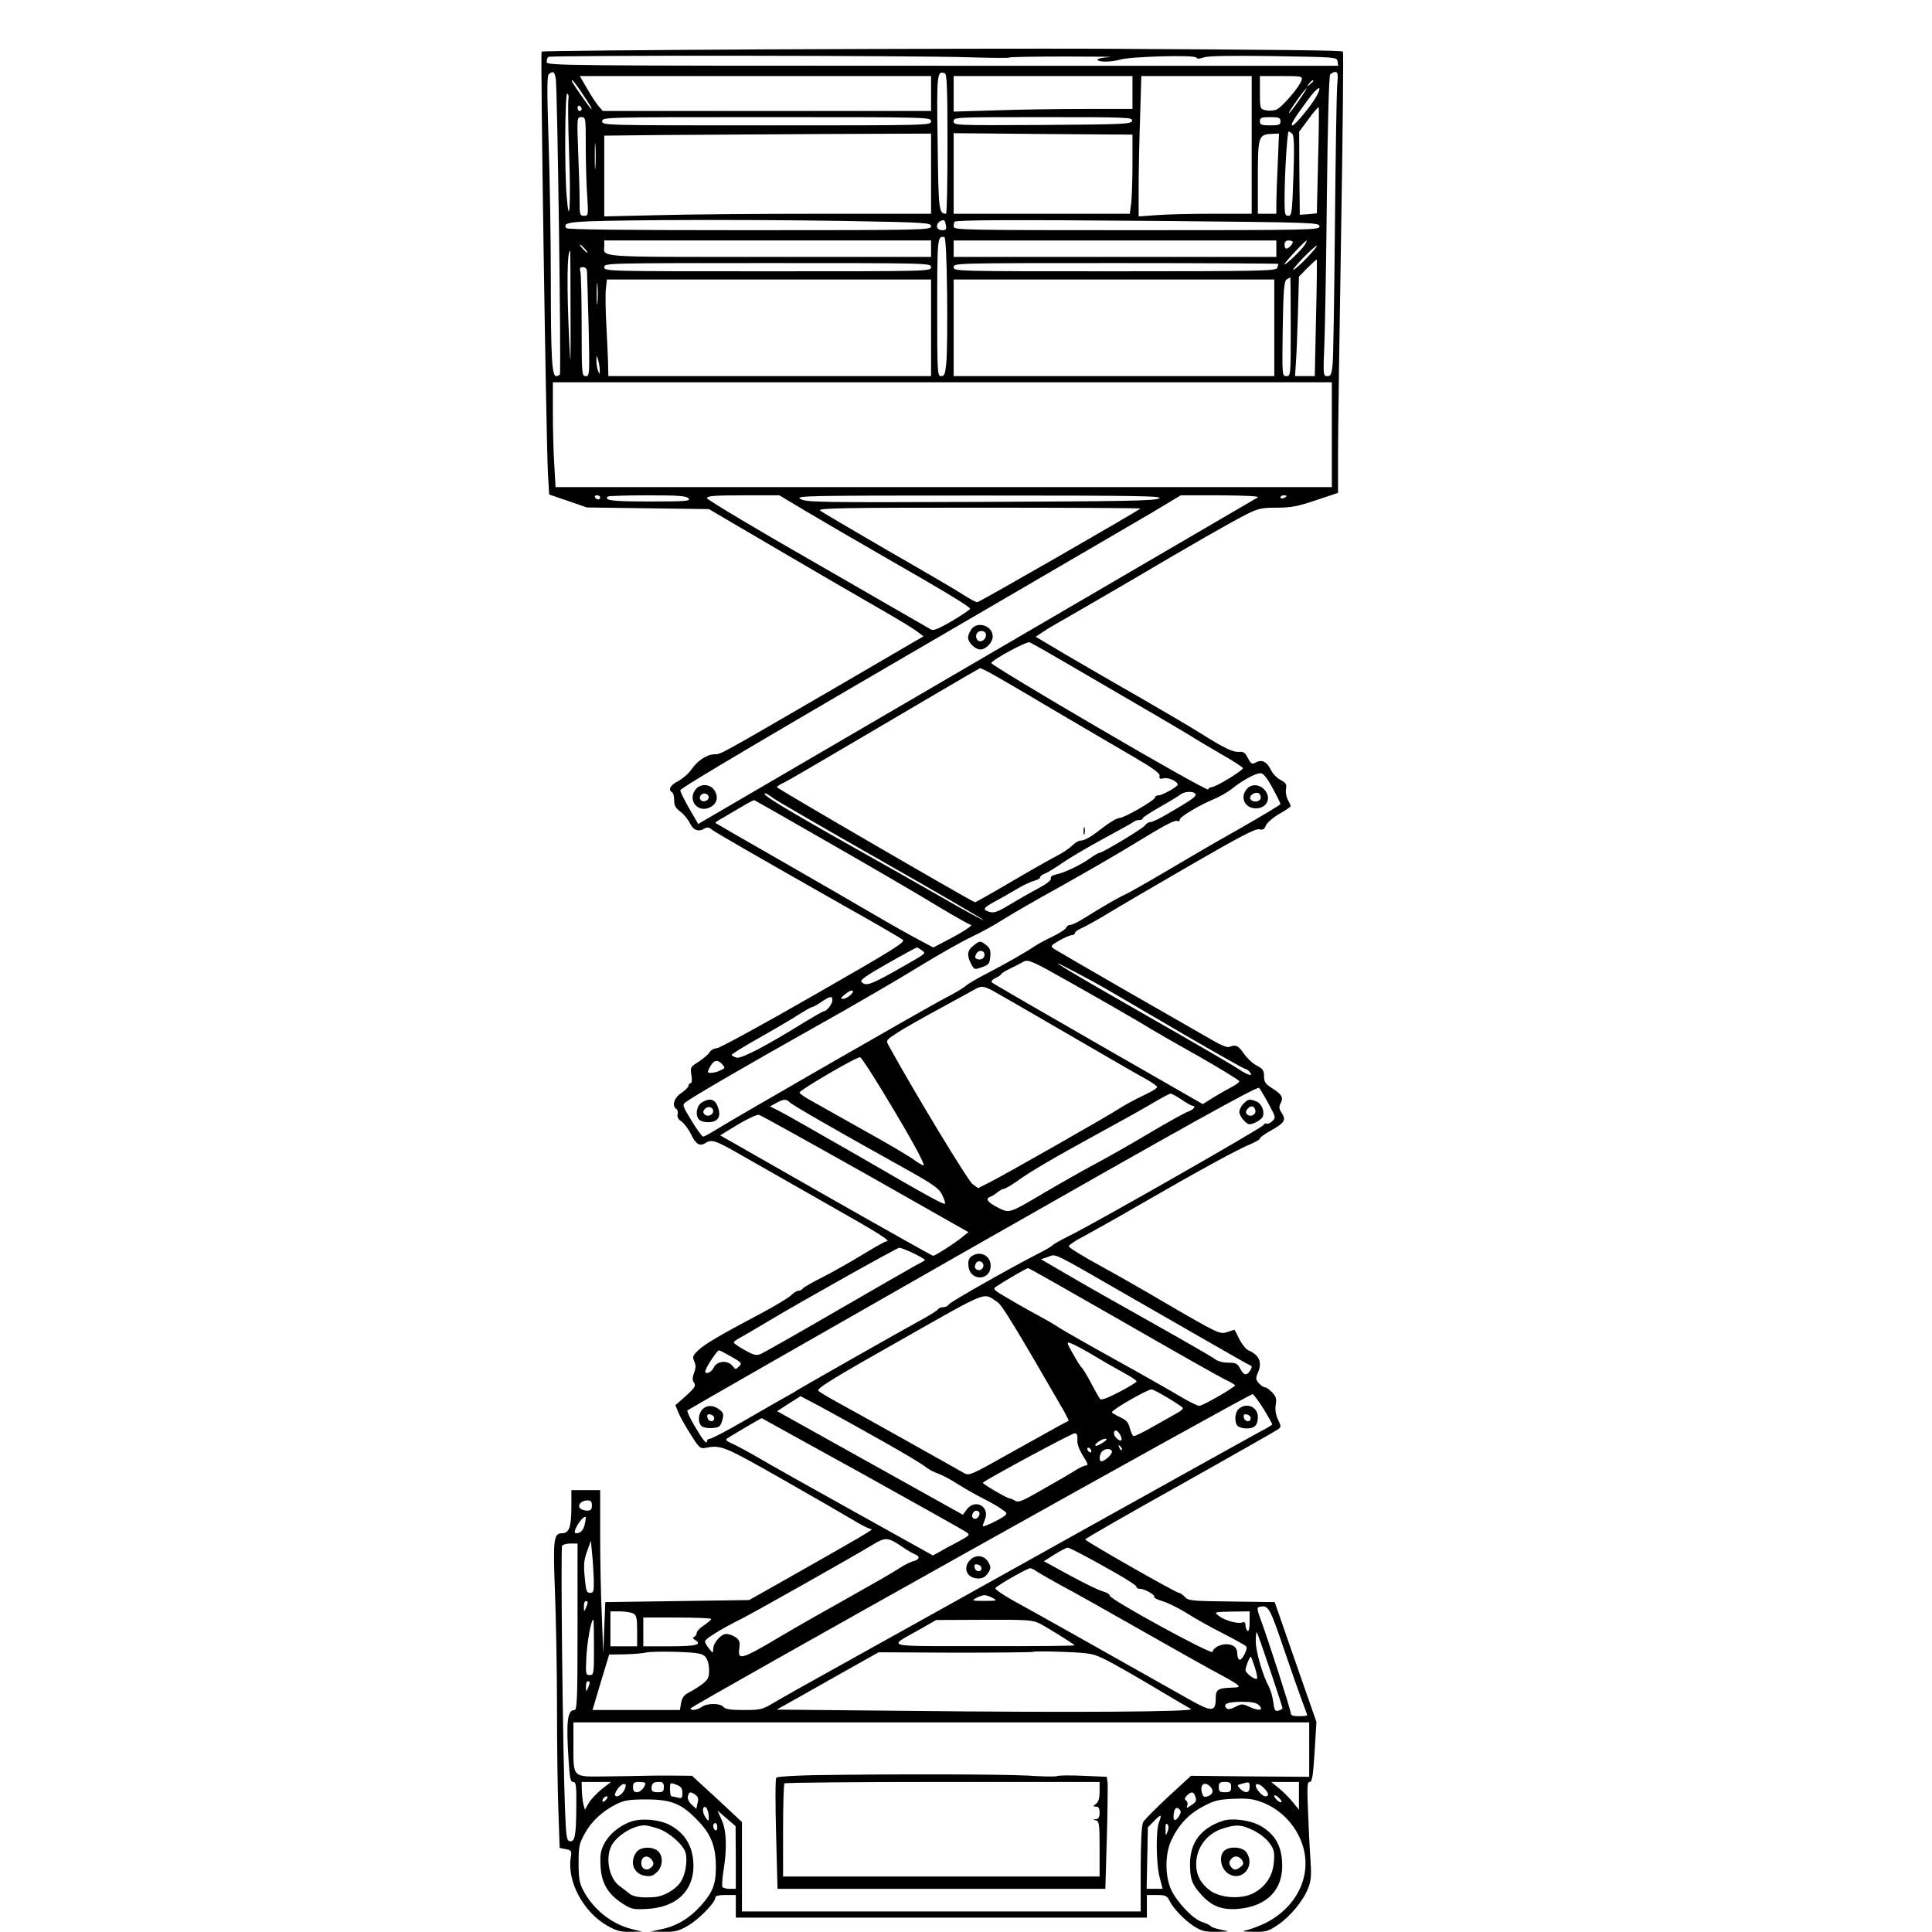 <?xml version="1.0" encoding="UTF-8" standalone="yes"?>
<svg version="1.0" xmlns="http://www.w3.org/2000/svg" width="100mm" height="100mm" viewBox="0 0 828 940" preserveAspectRatio="xMidYMid meet">
  <g transform="translate(0,940) scale(0.1,-0.1)" fill="#000000" stroke="none">
    <path d="M3208 9160 c-619 -3 -1129 -8 -1133 -11 -6 -7 22 -1882 31 -2055 l6
-100 91 -31 92 -32 297 -4 297 -4 348 -204 c191 -112 413 -241 492 -286 79
-45 157 -93 174 -106 l30 -23 -439 -256 c-558 -324 -547 -318 -577 -318 -37 0
-84 -31 -113 -74 -14 -20 -43 -45 -64 -56 -39 -20 -51 -42 -30 -55 6 -3 10
-21 10 -39 0 -24 7 -38 30 -55 17 -12 38 -38 47 -57 17 -35 43 -43 73 -24 10
6 20 5 30 -4 15 -13 211 -126 675 -389 132 -74 248 -142 257 -149 15 -11 -37
-44 -432 -270 -247 -142 -460 -258 -472 -258 -13 0 -29 -9 -36 -20 -6 -11 -31
-31 -53 -46 -40 -25 -41 -27 -35 -65 4 -24 2 -39 -4 -39 -5 0 -10 -6 -10 -12
0 -7 -16 -23 -35 -36 -35 -22 -48 -63 -24 -78 6 -3 8 -15 6 -25 -4 -13 3 -25
18 -35 13 -9 34 -36 46 -61 24 -50 43 -62 70 -45 31 20 47 15 163 -51 61 -35
249 -142 418 -238 277 -157 328 -189 299 -189 -5 0 -56 -29 -114 -64 -58 -36
-146 -85 -195 -110 -50 -25 -93 -50 -97 -56 -3 -5 -12 -10 -20 -10 -8 0 -24
-10 -37 -23 -13 -12 -77 -51 -143 -86 -206 -109 -279 -152 -309 -182 -26 -25
-28 -31 -18 -53 8 -18 8 -32 -1 -55 -9 -24 -9 -36 0 -49 10 -14 4 -24 -39 -63
l-52 -46 14 -34 c7 -19 34 -67 59 -106 43 -69 48 -73 76 -67 73 14 87 9 380
-158 160 -91 317 -182 350 -202 33 -20 67 -36 75 -36 13 0 -45 -34 -455 -266
l-140 -79 -350 -5 -350 -5 -5 -125 -5 -125 -7 184 c-5 101 -8 280 -8 398 l0
213 -70 0 -70 0 0 -79 c0 -100 -11 -131 -45 -131 -41 0 -45 -27 -35 -281 5
-129 10 -385 10 -569 0 -184 3 -413 7 -508 l6 -173 30 -6 c27 -5 29 -8 24 -41
-19 -115 61 -265 177 -331 44 -25 64 -31 112 -30 l59 1 -50 12 c-98 24 -187
94 -237 188 -19 36 -23 59 -23 133 0 81 3 95 30 144 33 60 86 109 154 143 39
19 62 23 146 23 122 0 173 -21 252 -105 64 -66 86 -126 86 -225 0 -84 -16
-123 -74 -188 -54 -60 -117 -98 -189 -113 l-55 -12 65 -1 c54 -1 73 4 116 29
53 30 134 113 134 136 0 10 15 14 50 14 l50 0 0 -55 0 -55 1000 0 1000 0 0 55
0 55 48 0 c42 0 50 -4 60 -24 17 -38 73 -97 121 -128 38 -24 55 -28 110 -27
66 1 66 1 22 10 -25 5 -47 13 -50 17 -3 5 -22 14 -43 21 -45 15 -122 96 -151
159 -29 67 -29 170 1 236 34 75 84 129 154 166 54 29 75 35 148 38 69 3 96 0
141 -17 76 -29 141 -88 178 -163 79 -157 11 -336 -161 -424 -27 -13 -65 -28
-85 -33 -35 -8 -33 -9 27 -10 59 -1 70 2 118 34 61 42 123 117 147 179 14 35
16 63 11 138 -4 51 -9 157 -12 236 -5 119 -4 142 8 142 12 0 17 31 24 146 l9
146 -102 292 -101 291 -210 3 c-194 2 -211 4 -227 22 -10 11 -23 20 -29 20
-14 0 -456 252 -456 260 0 4 207 123 460 264 253 142 467 264 477 271 17 12
17 15 1 48 -11 24 -15 48 -11 72 5 29 1 41 -17 60 -13 14 -29 25 -35 25 -7 0
-20 9 -30 20 -15 17 -16 24 -7 46 25 54 11 90 -44 114 -12 5 -31 29 -44 54
-12 25 -23 46 -24 46 -2 0 -17 -5 -34 -11 -27 -9 -39 -6 -105 29 -41 22 -135
76 -208 119 -74 44 -207 120 -296 169 -90 49 -163 94 -163 100 0 6 33 29 73
49 39 21 171 95 292 165 263 152 464 262 523 285 23 10 42 21 42 26 0 5 25 23
56 40 65 37 72 50 50 84 -13 20 -14 30 -6 46 16 29 7 44 -40 74 -34 21 -40 31
-40 59 0 28 -6 36 -36 52 -20 10 -48 37 -63 59 -27 39 -39 44 -71 31 -9 -4
-47 12 -90 38 -41 24 -225 129 -408 234 -183 105 -342 198 -353 205 -19 14
-18 16 25 41 24 14 52 26 60 26 9 0 16 5 16 11 0 5 15 16 34 24 18 8 74 39
122 68 49 30 230 136 403 236 242 140 320 181 338 176 18 -4 25 0 32 19 6 13
34 38 65 56 31 17 56 35 56 38 -1 4 -7 18 -15 32 -7 14 -11 37 -8 52 4 22 0
29 -26 43 -18 9 -39 31 -48 50 -19 39 -43 51 -72 36 -21 -12 -24 -9 -47 34 -7
13 -19 19 -34 17 -30 -3 -72 17 -185 88 -49 31 -187 112 -305 180 -118 67
-279 161 -358 207 l-143 85 33 22 c18 13 76 47 128 76 52 30 192 111 310 180
289 171 482 281 557 319 55 27 72 31 145 31 68 0 102 6 190 36 l108 36 0 191
c0 106 7 588 15 1071 8 484 12 882 9 885 -6 6 -274 9 -1184 14 -250 1 -962 0
-1582 -3z m957 -39 c99 -3 182 -4 185 -1 3 3 127 5 275 5 149 0 244 -1 213 -3
-32 -2 -58 -7 -58 -12 0 -13 66 -13 110 0 51 15 361 24 370 10 4 -7 16 -7 38
1 22 7 128 9 339 6 304 -5 308 -5 311 -26 l3 -21 -1925 0 c-1862 0 -1926 1
-1926 18 0 10 3 22 7 25 8 9 1814 7 2058 -2z m-2021 -103 c8 -39 27 -1428 20
-1440 -3 -4 -11 -8 -18 -8 -21 0 -26 94 -26 474 0 193 -5 495 -11 670 -8 260
-8 321 3 327 21 14 25 11 32 -23z m1906 -319 c0 -186 -3 -339 -7 -339 -35 1
-37 14 -41 345 -5 338 -3 353 35 338 10 -4 13 -70 13 -344z m1896 284 c-3 -38
-8 -345 -11 -683 -3 -338 -8 -641 -11 -672 -5 -50 -9 -58 -26 -58 -20 0 -21 4
-14 163 3 89 9 416 12 727 4 352 10 570 16 578 6 6 17 12 25 12 12 0 14 -12 9
-67z m-1976 -38 l0 -85 -798 0 -799 0 -20 23 c-11 12 -36 50 -56 85 l-36 62
854 0 855 0 0 -85z m980 5 l0 -80 -232 0 c-128 0 -324 -3 -435 -7 l-203 -6 0
86 0 87 435 0 435 0 0 -80z m580 -255 l0 -335 -192 0 c-106 0 -230 -3 -275 -7
l-83 -6 0 139 c0 76 3 230 7 342 l6 202 269 0 268 0 0 -335z m243 316 c-8 -32
-97 -135 -124 -145 -15 -5 -38 -6 -53 -2 -25 6 -26 8 -26 86 l0 80 104 0 c98
0 104 -1 99 -19z m-3505 -58 c47 -71 54 -83 49 -83 -2 0 -22 26 -44 58 -48 69
-56 82 -49 82 3 0 23 -26 44 -57z m3562 53 c0 -2 -8 -10 -17 -17 -16 -13 -17
-12 -4 4 13 16 21 21 21 13z m16 -73 c-23 -43 -105 -143 -117 -143 -13 0 3 27
74 124 49 66 74 78 43 19z m-87 -23 c-23 -33 -44 -60 -46 -60 -5 0 4 15 45 73
19 26 36 47 39 47 2 0 -15 -27 -38 -60z m-3553 12 c-3 -10 -2 -132 3 -272 9
-245 1 -365 -12 -204 -11 129 -8 506 3 499 6 -4 8 -14 6 -23z m64 -53 c0 -5
-4 -9 -10 -9 -5 0 -10 7 -10 16 0 8 5 12 10 9 6 -3 10 -10 10 -16z m3583 -251
l-6 -256 -41 -4 -42 -3 -2 202 -1 202 45 61 c25 34 47 60 50 58 2 -3 1 -120
-3 -260z m-3563 70 c0 -79 3 -187 7 -240 6 -96 5 -98 -15 -98 -21 0 -22 5 -22
73 0 41 -3 149 -7 240 -6 166 -6 167 15 167 22 0 22 -3 22 -142z m1680 122 c0
-20 -7 -20 -800 -20 -793 0 -800 0 -800 20 0 20 7 20 800 20 793 0 800 0 800
-20z m978 3 c-3 -17 -33 -18 -436 -21 -427 -2 -432 -2 -432 18 0 20 6 20 436
20 409 0 435 -1 432 -17z m722 -3 c0 -17 -7 -20 -50 -20 -43 0 -50 3 -50 20 0
17 7 20 50 20 43 0 50 -3 50 -20z m59 -63 c7 -10 9 -71 4 -205 -6 -178 -8
-192 -25 -192 -16 0 -18 9 -18 78 0 127 13 332 20 332 4 0 13 -6 19 -13z
m-1759 -192 l0 -195 -538 0 c-296 0 -654 -3 -795 -7 l-257 -6 0 196 0 197 268
3 c147 1 504 3 795 5 l527 2 0 -195z m980 50 c0 -77 -3 -164 -6 -192 l-7 -53
-428 0 -429 0 0 196 0 196 435 -4 435 -3 0 -140z m707 3 c-4 -79 -7 -167 -7
-195 l0 -53 -45 0 -45 0 0 159 c0 223 1 227 74 230 l29 1 -6 -142z m-3320 -20
c-2 -29 -3 -6 -3 52 0 58 1 81 3 53 2 -29 2 -77 0 -105z m1211 -263 c402 -7
422 -9 422 -26 0 -18 -28 -19 -884 -19 -604 0 -887 3 -891 10 -20 32 12 35
472 39 252 2 648 0 881 -4z m494 -20 c4 -21 1 -25 -18 -25 -38 0 -31 44 7 49
4 1 9 -10 11 -24z m1046 20 c746 -7 772 -8 772 -26 0 -18 -26 -19 -890 -19
-856 0 -890 1 -890 18 0 10 2 21 4 23 10 9 269 10 1004 4z m-1040 -346 c2
-145 0 -297 -3 -336 -6 -63 -9 -73 -26 -73 -18 0 -19 12 -19 334 0 338 1 350
35 342 6 -2 11 -102 13 -267z m-78 211 l0 -40 -789 0 c-863 0 -801 -4 -801 56
l0 24 795 0 795 0 0 -40z m1680 0 l0 -40 -785 0 -785 0 0 40 0 40 785 0 785 0
0 -40z m80 32 c0 -4 -5 -13 -12 -20 -18 -18 -28 -15 -28 8 0 13 7 20 20 20 11
0 20 -4 20 -8z m61 -9 c-13 -25 -101 -109 -101 -98 0 8 100 115 108 115 1 0
-2 -8 -7 -17z m-3506 -23 c10 -11 16 -20 13 -20 -3 0 -13 9 -23 20 -10 11 -16
20 -13 20 3 0 13 -9 23 -20z m3518 -40 c-26 -28 -57 -56 -68 -62 -11 -6 9 19
44 56 76 77 95 82 24 6z m-3587 -272 c1 -254 0 -278 -6 -148 -13 274 -11 450
4 450 1 0 2 -136 2 -302z m3627 -26 l-6 -282 -48 0 -48 0 4 63 c3 34 7 143 10
241 l5 180 42 43 c23 23 43 41 45 40 1 -2 0 -130 -4 -285z m-1873 248 c0 -20
-7 -20 -795 -20 -788 0 -795 0 -795 20 0 20 7 20 795 20 788 0 795 0 795 -20z
m1690 16 c0 -2 -3 -11 -6 -20 -6 -14 -84 -16 -790 -16 -777 0 -784 0 -784 20
0 20 7 20 790 20 435 0 790 -2 790 -4z m-3364 -38 c1 -13 4 -132 8 -265 5
-236 5 -243 -14 -243 -19 0 -20 8 -20 243 0 133 -3 252 -6 265 -5 17 -2 22 12
22 13 0 20 -8 20 -22z m51 -150 c-2 -24 -4 -5 -4 42 0 47 2 66 4 43 2 -24 2
-62 0 -85z m3373 -118 c0 -237 0 -240 -21 -240 -21 0 -21 2 -18 230 3 192 7
232 19 240 8 5 16 10 18 10 1 0 2 -108 2 -240z m-1750 -5 l0 -235 -785 0 -785
0 -1 43 c0 23 -4 109 -8 190 -5 82 -6 168 -3 193 l5 44 788 0 789 0 0 -235z
m1670 0 l0 -235 -780 0 -780 0 0 235 0 235 780 0 780 0 0 -235z m-3282 -205
c1 -23 0 -23 -8 -5 -5 11 -8 34 -8 50 0 29 0 29 8 5 4 -14 8 -36 8 -50z m3562
-315 l0 -255 -1888 0 -1889 0 -6 107 c-4 58 -7 173 -7 255 l0 148 1895 0 1895
0 0 -255z m-3560 -305 c0 -5 -4 -10 -9 -10 -6 0 -13 5 -16 10 -3 6 1 10 9 10
9 0 16 -4 16 -10z m430 -5 c11 -13 -11 -15 -188 -15 -182 0 -224 5 -205 24 3
3 91 6 193 6 155 0 190 -3 200 -15z m574 -64 c72 -43 239 -140 371 -216 300
-172 425 -247 425 -257 0 -4 -39 -30 -87 -59 -64 -37 -91 -49 -103 -42 -8 5
-257 148 -552 318 -296 169 -538 314 -538 321 0 11 34 14 176 14 l176 0 132
-79z m1715 64 c-21 -12 -168 -14 -870 -17 -781 -3 -846 -2 -874 14 -28 16 16
17 870 17 779 0 897 -2 874 -14z m481 5 c-8 -5 -624 -364 -1369 -799 l-1354
-790 -44 76 c-24 42 -43 81 -43 88 0 11 410 253 1570 928 316 184 640 373 720
420 l145 87 195 0 c120 -1 189 -4 180 -10z m140 6 c0 -2 -7 -6 -15 -10 -8 -3
-15 -1 -15 4 0 6 7 10 15 10 8 0 15 -2 15 -4z m-711 -60 c-13 -13 -784 -456
-794 -456 -7 0 -38 17 -71 38 -32 21 -198 118 -369 216 -170 99 -317 185 -325
192 -12 12 110 14 775 14 433 0 786 -2 784 -4z m-389 -736 c355 -206 637 -371
653 -383 10 -6 66 -40 125 -74 58 -33 108 -65 109 -70 4 -10 -132 -93 -152
-93 -7 0 -15 -5 -17 -11 -2 -6 -241 128 -531 298 -290 169 -526 312 -524 317
6 17 171 106 187 101 8 -4 75 -41 150 -85z m-348 -61 c23 -12 161 -92 307
-179 146 -86 325 -191 396 -232 97 -57 129 -80 127 -93 -3 -14 1 -16 20 -12
23 6 68 -15 68 -31 0 -10 -76 -52 -94 -52 -9 0 -16 -4 -16 -10 0 -13 -150
-100 -174 -100 -11 0 -45 -20 -75 -43 -64 -50 -93 -67 -115 -67 -8 0 -26 -11
-39 -24 -14 -13 -46 -36 -73 -49 -27 -14 -127 -70 -222 -126 -95 -56 -175
-101 -178 -101 -10 0 -964 554 -964 560 0 4 15 14 34 22 19 9 159 91 312 181
320 189 638 375 642 376 1 1 21 -8 44 -20z m1380 -564 c21 -38 38 -73 38 -77
0 -4 -89 -57 -197 -119 -109 -61 -268 -154 -354 -205 -86 -51 -176 -102 -200
-114 -40 -18 -100 -53 -215 -124 -23 -14 -48 -26 -57 -26 -8 0 -17 -6 -20 -14
-3 -8 -32 -26 -64 -42 -32 -15 -69 -35 -83 -44 -54 -36 -149 -90 -234 -134
-49 -25 -99 -54 -110 -65 -12 -10 -54 -35 -95 -56 -67 -33 -1043 -594 -1133
-651 -21 -13 -42 -24 -47 -24 -5 0 -31 35 -56 77 -45 73 -46 78 -28 91 37 28
306 184 623 362 179 100 406 232 505 293 99 61 216 127 261 148 44 21 113 58
151 83 39 25 167 99 285 164 118 66 274 156 347 201 162 99 209 124 221 116 6
-3 10 0 10 7 0 14 96 71 169 101 24 10 61 31 82 47 57 46 122 80 144 78 13 -2
32 -26 57 -73z m-375 -30 c3 -11 -21 -28 -133 -93 -38 -23 -78 -42 -87 -42 -9
0 -20 -7 -24 -14 -8 -15 -210 -136 -225 -136 -5 0 -25 -12 -46 -27 -43 -31
-122 -69 -165 -78 -18 -4 -27 -11 -24 -19 3 -8 -21 -27 -66 -51 -40 -21 -100
-56 -135 -77 -63 -38 -78 -43 -106 -32 -26 10 -19 19 37 49 28 15 77 43 107
61 30 18 67 35 83 39 15 4 27 11 27 16 0 5 10 13 23 18 13 5 52 29 88 54 35
24 125 77 199 117 74 40 139 76 145 81 5 5 17 9 27 9 10 0 18 4 18 9 0 4 38
29 84 55 46 26 92 54 102 62 21 15 66 15 71 -1z m-2054 -19 c18 -13 256 -151
529 -306 274 -156 496 -285 494 -287 -2 -2 -93 47 -202 110 -110 63 -291 166
-404 229 -368 207 -485 278 -456 278 4 0 22 -11 39 -24z m277 -220 c201 -115
434 -251 519 -303 85 -51 159 -93 165 -93 14 -1 -51 -42 -126 -80 l-57 -30
-73 39 c-40 21 -138 76 -218 123 -80 47 -284 165 -455 263 -170 97 -312 179
-314 181 -2 2 11 11 29 21 18 10 60 35 94 55 33 20 63 36 66 35 3 -1 170 -96
370 -211z m445 -520 c22 -16 31 -9 -138 -105 -112 -62 -134 -70 -155 -49 -9 9
20 30 126 90 75 43 140 78 143 78 3 0 14 -6 24 -14z m710 -149 c88 -50 184
-104 213 -121 29 -17 65 -38 81 -47 15 -8 50 -29 77 -45 27 -17 142 -84 257
-148 114 -65 207 -122 207 -127 0 -4 -15 -16 -32 -25 -18 -9 -59 -32 -90 -51
l-56 -35 -509 292 c-279 160 -512 295 -517 300 -5 5 2 14 17 21 15 7 27 15 27
18 0 4 21 17 48 30 26 13 54 27 62 32 23 12 43 3 215 -94z m210 -52 c50 -29
214 -125 366 -214 152 -88 281 -161 286 -161 6 0 16 -7 23 -15 21 -25 -7 -18
-53 13 -23 16 -224 133 -447 260 -393 224 -539 313 -355 216 50 -26 131 -70
180 -99z m-577 6 c20 -11 186 -106 369 -213 182 -106 354 -205 382 -220 28
-16 51 -32 51 -37 0 -6 -30 -24 -67 -41 -38 -18 -88 -45 -113 -61 -64 -42
-554 -320 -628 -358 l-63 -32 -27 20 c-22 15 -284 448 -410 677 -12 22 -9 25
45 60 32 21 128 75 213 121 85 47 162 88 170 93 23 13 38 12 78 -9z m-678 -5
c0 -12 -33 -36 -48 -36 -14 1 -12 5 7 20 21 19 41 26 41 16z m-100 -43 c0 -17
-27 -53 -41 -53 -4 0 -43 -22 -86 -48 -190 -118 -315 -184 -339 -178 -13 4
-24 10 -24 14 1 4 64 43 142 87 78 44 164 95 191 113 27 17 53 32 58 32 4 0
25 11 45 25 43 29 54 31 54 8z m251 -454 c128 -211 204 -349 192 -349 -5 0
-27 13 -49 29 -21 16 -133 82 -249 146 -115 65 -231 130 -256 144 -26 14 -47
30 -49 35 -2 11 280 176 295 172 6 -1 58 -81 116 -177z m-787 143 c15 -18 15
-19 -9 -30 -14 -7 -35 -12 -46 -12 -17 0 -18 3 -8 23 21 40 38 45 63 19z
m2659 -194 c35 -65 35 -66 16 -84 -10 -9 -22 -14 -26 -11 -3 4 -11 0 -17 -8
-13 -17 -823 -479 -940 -536 -44 -22 -82 -43 -85 -48 -3 -4 -31 -21 -61 -36
-130 -66 -436 -239 -443 -251 -4 -8 -17 -14 -27 -14 -10 0 -21 -4 -25 -9 -3
-5 -29 -23 -58 -39 -151 -83 -617 -348 -633 -359 -5 -4 -28 -17 -50 -29 -21
-12 -110 -62 -197 -113 -86 -50 -164 -91 -172 -91 -8 0 -15 -5 -15 -11 0 -20
-18 1 -60 72 -23 39 -39 74 -35 77 4 4 628 361 1388 794 1050 598 1385 784
1393 775 6 -7 27 -42 47 -79z m-424 22 c24 -17 48 -30 53 -30 19 0 6 -19 -20
-28 -16 -5 -100 -52 -188 -104 -87 -52 -208 -121 -269 -153 -60 -32 -169 -94
-242 -137 -171 -101 -171 -101 -221 -77 -55 27 -70 47 -46 55 11 4 27 14 37
23 10 8 24 16 32 17 8 1 36 18 62 36 64 47 183 116 393 231 96 52 213 117 260
145 47 28 90 51 95 51 6 0 30 -13 54 -29z m-1907 -13 c14 -14 208 -126 528
-304 173 -96 197 -113 214 -146 10 -21 16 -40 14 -43 -7 -6 -63 24 -425 234
-183 105 -353 202 -379 215 l-48 24 30 16 c36 20 49 21 66 4z m369 -348 l501
-284 -29 -23 c-36 -30 -133 -92 -143 -92 -4 0 -239 132 -522 293 l-514 293 85
52 c47 28 94 50 103 48 10 -2 243 -132 519 -287z m232 -386 c31 -15 57 -30 57
-33 0 -3 -17 -13 -38 -23 -20 -11 -195 -111 -388 -223 -193 -112 -362 -208
-376 -213 -20 -7 -34 -3 -76 21 -29 16 -52 33 -52 36 0 4 13 14 28 22 16 8 77
44 137 80 153 92 628 358 640 359 6 1 36 -11 68 -26z m1037 -202 c129 -74 315
-181 413 -237 98 -56 183 -105 190 -107 9 -3 9 -9 1 -23 -17 -29 -32 -27 -49
5 -14 27 -21 31 -59 31 -27 0 -52 7 -67 19 -13 10 -154 91 -314 181 -159 89
-344 194 -410 233 l-120 70 35 12 c40 14 10 29 380 -184z m-23 -128 c247 -142
471 -269 500 -283 29 -14 52 -27 52 -30 1 -9 -157 -100 -174 -100 -9 0 -49 20
-88 43 -40 24 -180 104 -312 177 -132 73 -258 145 -280 159 -22 15 -65 40 -95
56 -30 16 -95 52 -144 81 -88 51 -88 52 -65 67 59 38 145 87 151 87 5 0 209
-116 455 -257z m-603 91 c21 -13 95 -135 324 -532 13 -24 23 -44 21 -45 -2 -1
-21 -11 -42 -22 -20 -11 -128 -71 -239 -133 -195 -110 -203 -113 -228 -99 -46
27 -534 300 -615 344 -44 24 -86 49 -93 56 -10 11 66 58 395 244 447 253 403
235 477 187z m474 -263 c53 -32 121 -70 150 -86 28 -15 52 -32 52 -36 0 -4
-38 -28 -85 -52 -59 -31 -88 -41 -93 -33 -5 6 -24 40 -43 76 -19 36 -39 69
-45 75 -6 5 -26 36 -44 69 -31 54 -31 58 -11 51 12 -4 66 -32 119 -64z m-1769
-2 c50 -29 52 -32 37 -47 -16 -16 -18 -16 -30 0 -24 32 -78 28 -94 -7 -12 -26
-48 -36 -39 -11 10 26 57 96 65 96 4 0 31 -14 61 -31z m2123 -200 c38 -23 71
-45 73 -49 3 -5 -12 -17 -33 -28 -20 -11 -73 -41 -117 -66 -44 -25 -84 -45
-90 -43 -5 2 -13 20 -18 39 -7 28 -17 39 -48 53 -21 10 -39 21 -39 24 0 12
172 111 193 111 6 0 42 -19 79 -41z m466 -54 c23 -38 42 -72 42 -75 0 -3 -26
-19 -58 -35 -31 -17 -433 -240 -892 -496 -459 -256 -963 -537 -1120 -624 -157
-87 -314 -175 -349 -196 -62 -37 -69 -39 -152 -39 -65 0 -90 4 -99 15 -16 19
-80 19 -106 0 -20 -15 -54 -20 -54 -7 0 10 2723 1533 2735 1529 5 -2 29 -34
53 -72z m-1866 -150 c109 -61 208 -120 221 -132 14 -11 40 -26 60 -32 20 -7
62 -29 94 -50 32 -20 87 -52 123 -70 36 -18 78 -42 94 -54 28 -19 28 -21 10
-35 -23 -17 -97 -52 -102 -48 -1 2 3 15 9 30 29 64 -46 108 -88 51 l-18 -25
-452 252 -452 252 57 37 57 36 95 -50 c52 -28 184 -101 292 -162z m-87 -165
c268 -149 497 -277 507 -285 19 -13 17 -15 -42 -47 -34 -18 -75 -40 -91 -50
l-30 -16 -377 210 c-207 115 -423 236 -478 269 -56 32 -114 63 -130 69 -16 7
-24 14 -18 20 7 6 165 99 170 100 0 0 220 -122 489 -270z m1255 189 c7 -11 9
-23 6 -26 -8 -9 -36 17 -36 33 0 21 18 17 30 -7z m-208 -24 c-2 -20 8 -46 27
-78 23 -35 27 -47 16 -47 -9 0 -32 -11 -53 -24 -20 -13 -90 -54 -156 -91 -100
-58 -121 -67 -137 -57 -10 7 -23 12 -28 12 -11 0 -133 71 -129 76 18 17 437
243 448 241 10 -2 14 -12 12 -32z m123 -15 c-16 -10 -32 -17 -35 -14 -7 8 31
34 49 34 10 0 4 -8 -14 -20z m93 -35 c-3 -3 -9 2 -12 12 -6 14 -5 15 5 6 7 -7
10 -15 7 -18z m-148 -6 c0 -6 -4 -7 -10 -4 -5 3 -10 11 -10 16 0 6 5 7 10 4 6
-3 10 -11 10 -16z m100 -3 c0 -14 -36 -46 -52 -46 -12 0 -9 35 4 48 17 17 48
15 48 -2z m-2530 -261 c0 -19 -5 -25 -23 -25 -13 0 -28 5 -34 11 -16 16 5 38
35 39 17 0 22 -6 22 -25z m1883 -31 c9 -10 -4 -34 -19 -34 -8 0 -14 6 -14 13
0 22 19 35 33 21z m-1917 -56 c-6 -32 -20 -48 -44 -48 -21 0 25 79 47 80 2 0
1 -14 -3 -32z m1547 -116 c23 -16 50 -31 60 -35 25 -9 21 -26 -10 -33 -14 -4
-45 -19 -67 -34 -23 -16 -135 -80 -249 -144 -115 -64 -257 -145 -316 -180
-205 -122 -222 -127 -214 -67 4 32 2 41 -18 55 -13 9 -33 16 -45 16 -26 0 -64
-43 -64 -74 -1 -21 -1 -21 -20 3 -11 13 -20 29 -20 35 0 12 81 62 180 111 59
30 537 299 634 358 66 40 75 39 149 -11z m-1504 -159 c1 -56 -1 -63 -18 -63
-17 0 -20 10 -26 75 -6 60 -4 84 11 126 l19 53 6 -65 c4 -35 7 -92 8 -126z
m-79 -228 c0 -349 -2 -405 -15 -405 -35 0 -41 -58 -28 -252 5 -81 9 -98 22
-98 14 0 16 -16 15 -127 -1 -136 -7 -166 -33 -161 -14 3 -17 26 -22 156 -10
252 -22 1270 -14 1281 3 6 22 11 41 11 l34 0 0 -405z m2516 319 c143 -79 204
-116 204 -126 0 -5 7 -8 15 -8 24 0 76 -30 71 -39 -3 -5 15 -14 39 -21 25 -7
78 -33 118 -58 39 -25 119 -70 177 -99 58 -30 109 -58 113 -63 11 -10 -21 -72
-33 -65 -6 4 -10 16 -10 29 0 30 -18 46 -55 46 -31 -1 -59 -16 -66 -37 -5 -15
-499 255 -499 273 0 7 -15 16 -33 21 -18 4 -90 39 -160 77 l-128 70 52 33 c29
18 58 33 64 33 7 0 65 -30 131 -66z m-278 -52 c15 -10 68 -40 117 -67 50 -26
219 -121 377 -211 158 -90 315 -178 348 -196 153 -82 160 -88 105 -89 -69 -2
-80 -9 -80 -53 0 -66 -19 -66 -126 -6 -407 230 -788 444 -862 484 -48 27 -86
53 -84 59 3 10 155 97 170 97 5 0 21 -8 35 -18z m-218 -127 c24 -13 21 -14
-40 -14 -61 0 -64 1 -40 14 14 8 32 14 40 14 8 0 26 -6 40 -14z m-1971 -22 c0
-5 -4 -17 -9 -28 -8 -18 -9 -17 -9 8 -1 15 4 27 9 27 6 0 10 -3 9 -7z m3386
-221 c37 -109 78 -225 91 -260 13 -34 24 -64 24 -67 0 -3 -18 -5 -40 -5 -29 0
-40 4 -40 15 0 16 -107 349 -145 452 -20 55 -21 62 -6 65 42 10 49 -3 116
-200z m-3164 168 c16 -9 19 -22 19 -85 l0 -75 -65 0 -65 0 0 85 0 85 46 0 c25
0 54 -5 65 -10z m2999 -41 c0 -31 -4 -48 -10 -44 -5 3 -10 15 -10 27 0 14 -5
18 -16 14 -22 -8 -87 10 -115 33 -23 18 -22 18 64 20 l87 1 0 -51z m-2620 14
c0 -5 -16 -18 -35 -31 -19 -12 -35 -29 -35 -36 0 -8 -6 -17 -12 -20 -9 -3 -8
-8 5 -16 35 -22 3 -30 -124 -30 l-129 0 0 70 0 70 165 0 c91 0 165 -3 165 -7z
m-570 -138 c0 -130 -1 -135 -21 -135 -19 0 -20 4 -16 88 4 75 23 182 34 182 2
0 3 -61 3 -135z m2170 115 c37 -19 157 -94 169 -105 2 -3 -196 -5 -440 -4
-503 0 -472 -8 -316 80 l82 47 233 1 c215 1 236 -1 272 -19z m1120 -226 c33
-98 60 -181 60 -185 0 -4 -9 -9 -20 -12 -16 -4 -20 2 -25 42 -3 25 -13 58 -21
74 -30 55 -64 172 -64 220 0 28 2 48 5 45 3 -3 32 -86 65 -184z m-2747 64 c10
-13 17 -37 17 -64 0 -37 -5 -46 -32 -67 -18 -14 -47 -32 -65 -41 -24 -12 -34
-25 -39 -51 l-6 -35 -213 0 -212 0 40 135 41 135 75 1 c42 1 90 5 106 9 17 4
84 5 150 3 104 -4 122 -8 138 -25z m1952 -16 c38 -19 141 -78 230 -131 88 -53
169 -100 180 -106 28 -14 -589 -18 -1383 -9 l-633 6 93 52 c51 29 163 92 248
140 l155 87 373 -2 c206 0 376 2 379 4 2 3 68 3 146 0 137 -6 144 -7 212 -41z
m720 -33 c9 -28 14 -53 11 -56 -9 -9 -56 26 -56 42 0 13 20 65 26 65 1 0 10
-23 19 -51z m-3236 -76 c0 -5 -4 -17 -9 -28 -8 -18 -9 -17 -9 8 -1 15 4 27 9
27 6 0 10 -3 9 -7z m3257 -110 c24 -25 1 -29 -46 -8 -35 16 -39 16 -70 0 -21
-11 -36 -13 -42 -7 -21 21 5 32 72 32 51 0 73 -4 86 -17z m244 -215 l0 -133
-287 2 -288 3 -110 -101 c-60 -56 -115 -111 -122 -123 -9 -14 -12 -85 -13
-228 l0 -208 -970 0 -970 0 0 218 0 217 -121 113 -122 112 -96 1 c-53 0 -115
0 -139 -1 -24 -1 -106 -2 -182 -3 -167 -2 -160 -9 -160 153 l0 110 1790 0
1790 0 0 -132z m-3441 -192 c-24 -19 -53 -50 -64 -68 l-19 -33 -7 25 c-4 14
-7 44 -8 68 l-1 42 72 0 71 0 -44 -34z m211 28 c0 -18 -24 -44 -40 -44 -15 0
-20 7 -20 25 0 21 5 25 30 25 17 0 30 -3 30 -6z m90 -19 c0 -21 -5 -25 -30
-25 -22 0 -30 5 -30 18 0 25 9 32 37 32 18 0 23 -5 23 -25z m90 -28 c0 -26 -3
-29 -22 -23 -13 3 -26 6 -30 6 -5 0 -8 15 -8 34 0 34 0 34 30 23 24 -9 30 -17
30 -40z m2670 28 c0 -21 -5 -25 -30 -25 -25 0 -30 4 -30 25 0 21 5 25 30 25
25 0 30 -4 30 -25z m90 0 c0 -29 -21 -33 -46 -8 -16 17 -16 18 7 24 38 11 39
10 39 -16z m240 -42 l0 -68 -30 37 c-17 21 -47 51 -68 68 l-37 30 68 0 67 0 0
-67z m-3279 35 c-9 -25 -37 -46 -47 -35 -10 9 24 57 41 57 11 0 12 -6 6 -22z
m2847 10 c19 -19 14 -38 -10 -47 -19 -7 -24 -4 -30 17 -11 40 13 57 40 30z
m262 -8 c24 -24 26 -40 6 -40 -14 0 -46 36 -46 52 0 14 20 8 40 -12z m-2766
-33 c13 -9 16 -20 10 -40 l-6 -28 -23 21 c-14 13 -21 29 -18 41 6 22 13 24 37
6z m2430 -3 c10 -25 7 -31 -19 -48 -22 -15 -24 -15 -18 0 3 9 0 19 -6 24 -9 5
-8 11 4 24 21 20 31 20 39 0z m421 -32 c-6 -7 -35 18 -35 31 0 5 9 2 20 -8 11
-10 18 -20 15 -23z m-3285 13 c-7 -9 -15 -13 -17 -11 -7 7 7 26 19 26 6 0 6
-6 -2 -15z m498 -76 c2 -32 1 -33 -13 -15 -18 24 -20 59 -2 54 6 -3 13 -20 15
-39z m2292 1 c-15 -28 -30 -34 -30 -11 0 36 11 53 26 40 10 -8 11 -16 4 -29z
m-2160 -207 l0 -153 -29 0 c-17 0 -32 4 -36 9 -3 6 -1 41 5 78 18 111 15 194
-8 247 l-21 47 44 -38 44 -38 1 -152z m2059 171 c-16 -40 -14 -208 4 -271 l14
-53 -39 0 -39 0 3 149 3 150 29 30 c35 36 41 35 25 -5z m-2149 -25 c0 -11 -4
-17 -10 -14 -5 3 -10 13 -10 21 0 8 5 14 10 14 6 0 10 -9 10 -21z m2191 -20
c-9 -23 -10 -22 -10 11 -1 23 2 31 9 24 7 -7 7 -19 1 -35z"/>
    <path d="M4166 6338 c-9 -12 -16 -30 -16 -40 0 -24 35 -58 60 -58 27 0 60 35
60 63 0 53 -75 77 -104 35z m68 -17 c10 -16 -5 -41 -25 -41 -19 0 -27 29 -12
43 9 10 31 9 37 -2z"/>
    <path d="M2827 5562 c-44 -49 3 -117 63 -92 38 16 48 51 26 85 -20 30 -65 34
-89 7z m59 -33 c9 -15 -11 -33 -30 -26 -9 4 -13 13 -10 22 7 17 30 20 40 4z"/>
    <path d="M4712 5355 c0 -16 2 -22 5 -12 2 9 2 23 0 30 -3 6 -5 -1 -5 -18z"/>
    <path d="M5507 5562 c-36 -40 -11 -95 43 -95 56 0 79 54 40 93 -25 25 -62 26
-83 2z m66 -48 c-6 -17 -39 -19 -49 -2 -10 17 26 40 42 27 7 -6 10 -17 7 -25z"/>
    <path d="M4176 4799 c-30 -23 -33 -47 -11 -89 15 -28 16 -29 52 -16 34 12 38
17 41 51 3 31 -1 42 -20 57 -29 22 -30 22 -62 -3z m54 -44 c0 -18 -17 -28 -36
-21 -11 4 -12 10 -4 25 11 22 40 18 40 -4z"/>
    <path d="M2852 4034 c-24 -17 -30 -62 -10 -82 7 -7 26 -12 43 -12 52 0 68 31
43 85 -13 29 -42 33 -76 9z m58 -40 c0 -19 -28 -30 -42 -16 -8 8 -8 15 1 26
14 17 41 10 41 -10z"/>
    <path d="M5490 4030 c-11 -11 -20 -29 -20 -40 0 -21 33 -60 50 -60 19 0 59 23
64 37 10 26 -6 64 -31 74 -34 13 -40 12 -63 -11z m58 -33 c4 -21 -25 -34 -40
-19 -8 8 -8 16 2 27 16 19 34 15 38 -8z"/>
    <path d="M4166 3287 c-12 -9 -17 -23 -14 -47 7 -75 108 -73 108 2 0 50 -53 75
-94 45z m57 -53 c-6 -16 -29 -19 -38 -4 -4 6 -1 17 5 26 15 18 42 0 33 -22z"/>
    <path d="M2857 2542 c-21 -23 -22 -65 -3 -81 8 -7 32 -11 52 -9 34 3 39 7 48
37 8 30 7 36 -13 52 -29 24 -63 24 -84 1z m58 -42 c0 -22 -29 -18 -33 3 -3 14
1 18 15 15 10 -2 18 -10 18 -18z"/>
    <path d="M5466 2544 c-19 -18 -21 -65 -4 -82 7 -7 26 -12 43 -12 40 0 55 16
55 57 0 49 -59 72 -94 37z m59 -44 c0 -22 -29 -18 -33 3 -3 14 1 18 15 15 10
-2 18 -10 18 -18z"/>
    <path d="M4161 1811 c-39 -39 -17 -91 39 -91 21 0 35 8 47 26 15 24 15 29 2
53 -19 34 -61 39 -88 12z m54 -41 c0 -22 -29 -18 -33 3 -3 14 1 18 15 15 10
-2 18 -10 18 -18z"/>
    <path d="M3395 763 c-93 -2 -173 -7 -178 -12 -5 -5 -5 -128 -1 -275 l7 -266
797 0 798 0 7 243 c4 133 5 256 4 272 l-4 30 -115 5 c-63 3 -119 2 -125 -1 -5
-4 -71 -3 -145 2 -126 7 -660 8 -1045 2z m1395 -79 c0 -33 -5 -51 -17 -60 -17
-13 -17 -13 0 -14 12 0 17 -8 17 -30 0 -21 -5 -30 -17 -31 -17 -1 -17 -2 0 -6
15 -4 17 -19 17 -139 l0 -134 -770 0 -770 0 0 223 c0 123 3 227 7 230 3 4 350
7 770 7 l763 0 0 -46z"/>
    <path d="M2507 536 c-55 -20 -105 -62 -128 -108 -17 -33 -20 -55 -17 -108 4
-82 36 -136 106 -181 43 -28 53 -30 117 -27 144 7 229 85 229 211 -1 92 -40
159 -118 199 -51 26 -139 33 -189 14z m136 -33 c56 -20 123 -80 133 -119 10
-41 -2 -110 -26 -143 -25 -36 -82 -68 -125 -71 -65 -5 -103 1 -123 17 -12 10
-33 26 -48 37 -50 36 -70 135 -39 196 25 48 103 97 159 99 10 1 41 -7 69 -16z"/>
    <path d="M2536 388 c-34 -48 -14 -104 40 -114 28 -5 40 -2 60 17 29 27 32 78
6 102 -28 25 -87 22 -106 -5z m78 -41 c8 -12 7 -21 -5 -32 -21 -21 -49 -9 -49
20 0 36 34 44 54 12z"/>
    <path d="M5390 541 c-107 -35 -160 -105 -160 -210 0 -72 9 -98 51 -145 51 -59
101 -79 178 -74 146 11 227 95 219 228 -4 82 -36 136 -103 175 -48 29 -139 41
-185 26z m145 -45 c28 -13 63 -39 79 -60 25 -34 28 -44 24 -95 -5 -68 -40
-121 -101 -153 -60 -30 -161 -23 -211 15 -46 35 -66 75 -66 127 0 80 52 150
131 174 63 20 88 19 144 -8z"/>
    <path d="M5395 394 c-25 -25 -16 -83 17 -107 66 -49 140 32 92 101 -19 27 -84
31 -109 6z m89 -46 c8 -14 6 -21 -9 -32 -23 -18 -35 -16 -49 6 -7 12 -6 21 4
33 16 19 39 16 54 -7z"/>
  </g>
</svg>